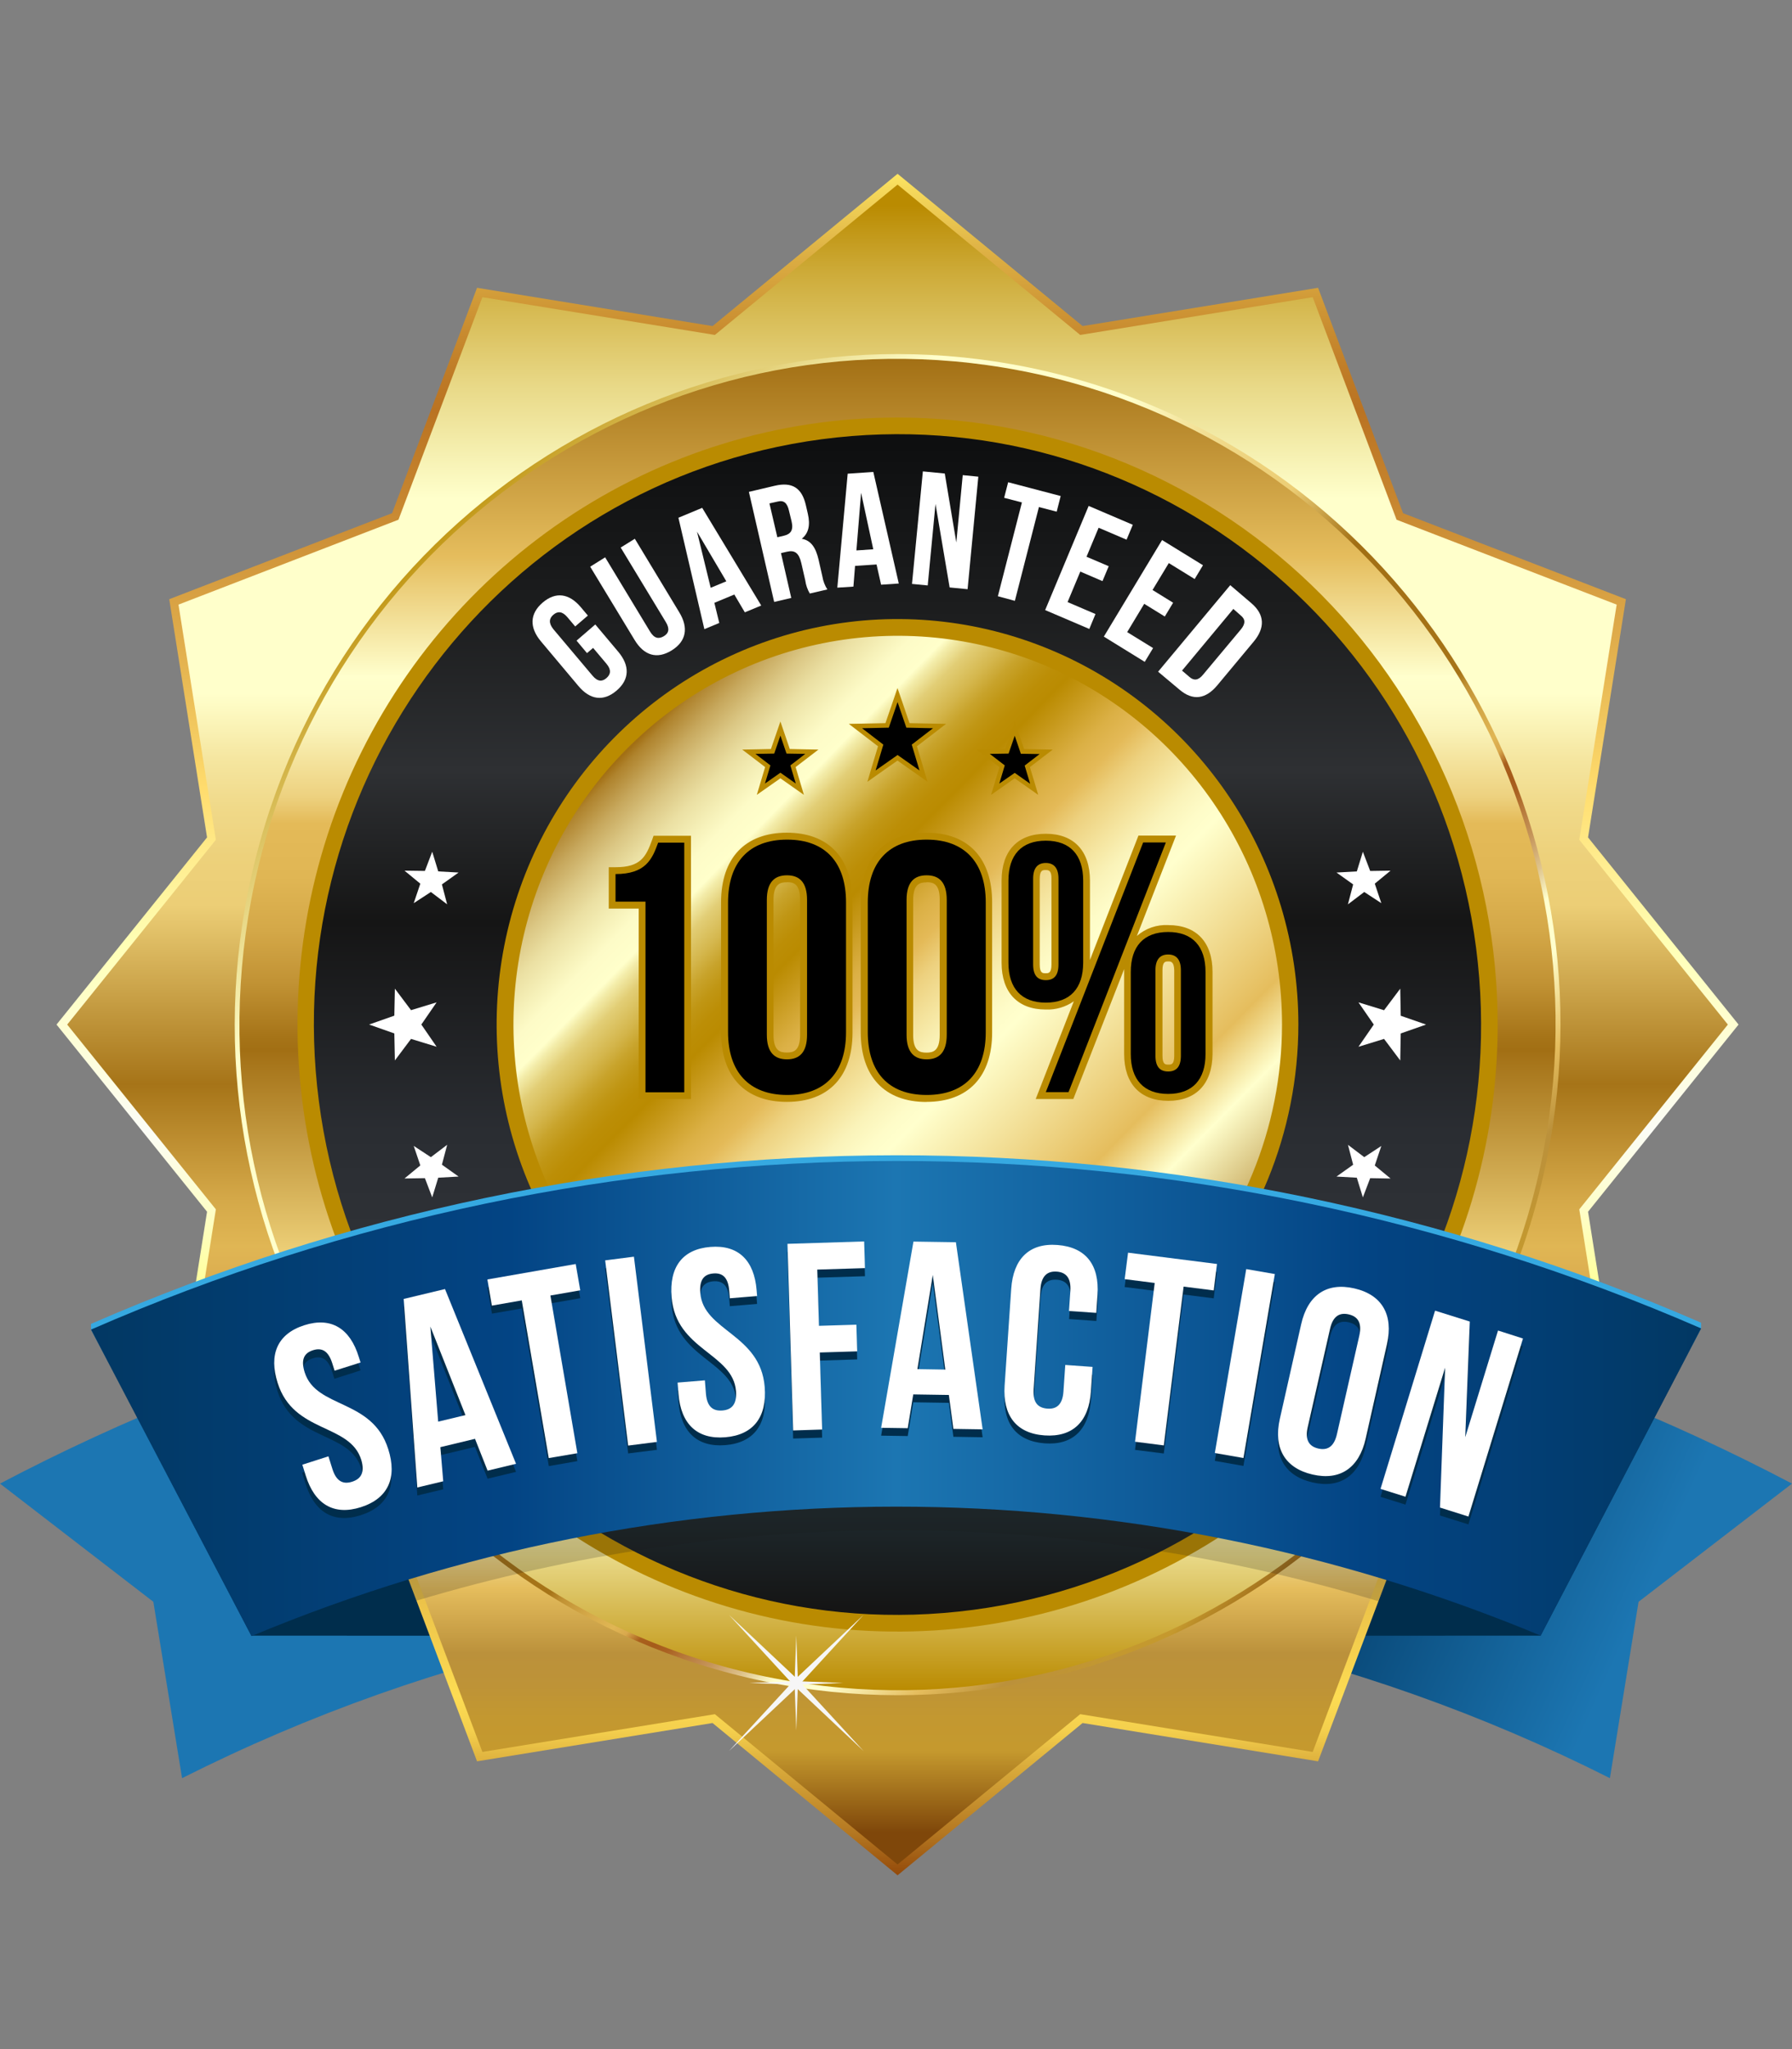 <svg width="98" height="112" viewBox="0 0 98 112" fill="none" xmlns="http://www.w3.org/2000/svg">
<rect x="0" y="0" width="98" height="112" fill="#808080" stroke="none"/>
<path d="M89.609 87.551L98 81.091C91.23 77.533 84.114 74.691 76.766 72.611L66.1 89.409L66.13 89.431C73.726 91.081 81.087 93.687 88.041 97.191L89.609 87.551Z" fill="url(#paint0_linear_25068_11806)"/>
<path d="M93.024 72.609L76.76 72.621L66.111 89.407L84.25 89.402L93.024 72.609Z" fill="#002D4C"/>
<path d="M8.386 87.551L0 81.091C6.77 77.534 13.885 74.692 21.232 72.611L31.898 89.409L31.873 89.431C24.275 91.08 16.912 93.687 9.957 97.191L8.386 87.551Z" fill="url(#paint1_linear_25068_11806)"/>
<path d="M4.971 72.609L21.238 72.621L31.884 89.407L13.747 89.402L4.971 72.609Z" fill="#002D4C"/>
<path d="M38.967 94.177L26.088 96.271L21.442 83.95L9.255 79.252L11.323 66.231L3.091 56.001L11.323 45.771L9.255 32.751L21.442 28.05L26.088 15.731L38.967 17.823L49.086 9.5L59.204 17.823L72.083 15.731L76.729 28.05L88.916 32.751L86.846 45.771L95.077 56.001L86.846 66.231L88.916 79.252L76.729 83.95L72.083 96.271L59.204 94.177L49.086 102.5L38.967 94.177Z" fill="url(#paint2_linear_25068_11806)"/>
<path d="M49.085 10.09L59.074 18.307L71.788 16.243L76.375 28.407L88.411 33.047L86.367 45.901L94.492 56.001L86.367 66.1L88.411 78.955L76.375 83.592L71.788 95.758L59.074 93.694L49.085 101.909L39.095 93.694L26.381 95.758L21.791 83.592L9.761 78.955L11.805 66.1L3.675 56.001L11.805 45.901L9.761 33.047L21.791 28.407L26.381 16.243L39.095 18.307L49.085 10.09Z" fill="url(#paint3_linear_25068_11806)"/>
<path d="M84.175 65.186C89.191 45.594 77.547 25.602 58.169 20.531C38.791 15.461 19.016 27.233 14.001 46.825C8.986 66.416 20.629 86.409 40.007 91.48C59.386 96.55 79.16 84.778 84.175 65.186Z" fill="url(#paint4_linear_25068_11806)"/>
<path d="M84.425 62.828C88.156 43.094 75.356 24.038 55.837 20.266C36.318 16.495 17.47 29.435 13.74 49.169C10.009 68.904 22.808 87.959 42.328 91.731C61.847 95.503 80.694 82.562 84.425 62.828Z" fill="url(#paint5_linear_25068_11806)"/>
<path d="M81.904 56.001C81.904 62.563 79.98 68.978 76.374 74.435C72.768 79.891 67.642 84.144 61.646 86.655C55.649 89.166 49.051 89.823 42.685 88.543C36.319 87.263 30.471 84.103 25.882 79.463C21.292 74.822 18.166 68.91 16.9 62.474C15.634 56.038 16.284 49.367 18.768 43.304C21.252 37.241 25.458 32.059 30.855 28.414C36.251 24.768 42.596 22.822 49.087 22.822C53.397 22.822 57.664 23.68 61.646 25.348C65.627 27.015 69.245 29.459 72.293 32.54C75.34 35.621 77.757 39.279 79.406 43.304C81.056 47.33 81.904 51.644 81.904 56.001V56.001Z" fill="url(#paint6_linear_25068_11806)"/>
<path d="M53.23 87.99C70.705 85.673 83.014 69.473 80.723 51.805C78.431 34.137 62.407 21.692 44.932 24.009C27.457 26.326 15.148 42.526 17.439 60.194C19.731 77.862 35.755 90.307 53.23 87.99Z" fill="url(#paint7_linear_25068_11806)"/>
<path opacity="0.2" d="M88.916 79.252L87.725 71.764C62.793 62.423 35.377 62.419 10.442 71.754L9.251 79.252L21.434 83.95L22.779 87.489C39.945 82.347 58.218 82.358 75.379 87.519L76.729 83.94L88.916 79.252Z" fill="#1D1D1B"/>
<path d="M31.53 35.016L32.555 34.133L33.812 35.626C34.446 36.38 34.437 37.135 33.718 37.748C33 38.361 32.266 38.251 31.632 37.496L29.584 35.058C28.95 34.304 28.96 33.55 29.676 32.937C30.392 32.324 31.128 32.434 31.764 33.188L32.149 33.646L31.456 34.241L31.033 33.739C30.75 33.402 30.496 33.402 30.263 33.6C30.029 33.799 29.992 34.055 30.263 34.392L32.403 36.931C32.686 37.268 32.935 37.263 33.166 37.062C33.397 36.861 33.445 36.614 33.166 36.28L32.435 35.413L32.102 35.699L31.53 35.016Z" fill="white"/>
<path d="M33.094 30.463L35.552 34.525C35.781 34.902 36.027 34.935 36.298 34.777C36.569 34.618 36.641 34.379 36.413 34.002L33.944 29.928L34.717 29.448L37.148 33.469C37.66 34.312 37.536 35.053 36.731 35.551C35.925 36.048 35.219 35.827 34.707 34.983L32.276 30.974L33.094 30.463Z" fill="white"/>
<path d="M41.63 33.097L40.733 33.469L40.158 32.496L39.067 32.949L39.335 34.05L38.52 34.389L37.101 28.299L38.401 27.758L41.63 33.097ZM38.866 32.127L39.721 31.773L38.117 29.058L38.866 32.127Z" fill="white"/>
<path d="M44.286 32.441C44.156 32.221 44.072 31.977 44.038 31.723L43.821 30.777C43.692 30.217 43.458 30.056 43.033 30.157L42.71 30.232L43.272 32.683L42.337 32.901L40.955 26.884L42.365 26.552C43.334 26.323 43.856 26.68 44.07 27.61L44.179 28.083C44.321 28.701 44.219 29.151 43.846 29.448C44.361 29.536 44.617 29.951 44.764 30.584L44.975 31.512C45.015 31.764 45.108 32.004 45.246 32.218L44.286 32.441ZM42.079 27.515L42.511 29.365L42.877 29.279C43.227 29.197 43.404 28.99 43.292 28.51L43.148 27.917C43.051 27.487 42.862 27.331 42.531 27.414L42.079 27.515Z" fill="white"/>
<path d="M49.152 31.894L48.185 31.959L47.936 30.853L46.761 30.931L46.671 32.062L45.791 32.12L46.358 25.891L47.76 25.796L49.152 31.894ZM46.835 30.086L47.757 30.023L47.091 26.937L46.835 30.086Z" fill="white"/>
<path d="M51.16 27.545L50.735 31.999L49.875 31.916L50.469 25.765L51.667 25.881L52.299 29.651L52.649 25.971L53.502 26.054L52.915 32.205L51.933 32.109L51.16 27.545Z" fill="white"/>
<path d="M55.133 26.358L58.006 27.112L57.788 27.967L56.816 27.715L55.501 32.841L54.571 32.589L55.886 27.462L54.914 27.21L55.133 26.358Z" fill="white"/>
<path d="M59.419 30.431L60.633 30.948L60.292 31.763L59.079 31.242L58.383 32.909L59.909 33.562L59.571 34.377L57.157 33.346L59.536 27.653L61.95 28.684L61.609 29.498L60.081 28.845L59.419 30.431Z" fill="white"/>
<path d="M63.029 32.248L64.155 32.944L63.7 33.698L62.574 33.004L61.642 34.55L63.059 35.422L62.603 36.176L60.366 34.796L63.551 29.518L65.788 30.895L65.333 31.649L63.919 30.777L63.029 32.248Z" fill="white"/>
<path d="M67.279 31.984L68.44 32.974C69.171 33.602 69.186 34.321 68.557 35.075L66.568 37.461C65.937 38.215 65.233 38.32 64.5 37.692L63.334 36.714L67.279 31.984ZM67.448 33.283L64.642 36.654L65.054 37.006C65.288 37.207 65.529 37.204 65.8 36.867L67.851 34.414C68.134 34.078 68.1 33.836 67.851 33.638L67.448 33.283Z" fill="white"/>
<path d="M49.082 78.166C44.746 78.166 40.508 76.866 36.903 74.43C33.297 71.995 30.487 68.533 28.828 64.483C27.169 60.433 26.735 55.977 27.58 51.677C28.426 47.377 30.514 43.428 33.58 40.328C36.646 37.228 40.553 35.118 44.805 34.262C49.058 33.407 53.466 33.846 57.472 35.524C61.478 37.201 64.902 40.042 67.311 43.687C69.719 47.332 71.005 51.617 71.005 56.001C70.999 61.878 68.687 67.511 64.577 71.667C60.467 75.822 54.895 78.159 49.082 78.166V78.166Z" fill="url(#paint8_linear_25068_11806)"/>
<path d="M49.085 77.246C44.929 77.244 40.866 75.996 37.412 73.66C33.957 71.324 31.265 68.005 29.676 64.122C28.087 60.239 27.672 55.968 28.484 51.847C29.297 47.726 31.299 43.941 34.239 40.97C37.179 38 40.923 35.977 45 35.159C49.077 34.34 53.302 34.762 57.141 36.37C60.98 37.979 64.262 40.703 66.57 44.197C68.879 47.691 70.111 51.799 70.11 56.001C70.104 61.636 67.886 67.038 63.944 71.021C60.002 75.004 54.658 77.243 49.085 77.246V77.246Z" fill="url(#paint9_linear_25068_11806)"/>
<path d="M49.738 39.527L49.318 38.293L49.081 37.609L48.848 38.293L48.423 39.527L47.135 39.552L46.419 39.565L46.988 40.002L48.017 40.791L47.642 42.038L47.436 42.732L48.022 42.317L49.081 41.573L50.138 42.317L50.725 42.732L50.518 42.041L50.145 40.791L51.172 40.002L51.739 39.565L51.025 39.552L49.738 39.527Z" fill="url(#paint10_linear_25068_11806)"/>
<path d="M43.191 40.939L42.912 40.123L42.678 39.436L42.442 40.123L42.161 40.939L41.309 40.957L40.59 40.97L41.165 41.407L41.843 41.927L41.595 42.754L41.388 43.445L41.975 43.033L42.678 42.541L43.377 43.033L43.964 43.445L43.757 42.754L43.511 41.927L44.19 41.407L44.759 40.97L44.043 40.957L43.191 40.939Z" fill="url(#paint11_linear_25068_11806)"/>
<path d="M57.573 40.97L56.857 40.957L56.004 40.939L55.726 40.123L55.492 39.436L55.256 40.123L54.975 40.939L54.122 40.957L53.404 40.97L53.976 41.407L54.657 41.927L54.408 42.754L54.199 43.445L54.788 43.033L55.489 42.541L56.191 43.033L56.777 43.445L56.571 42.754L56.322 41.927L57.001 41.407L57.573 40.97Z" fill="url(#paint12_linear_25068_11806)"/>
<path d="M49.086 38.376L49.566 39.773L51.025 39.804L49.861 40.699L50.284 42.111L49.086 41.267L47.885 42.111L48.308 40.699L47.144 39.804L48.606 39.773L49.086 38.376ZM42.341 41.189L41.314 41.206L42.132 41.835L41.834 42.828L42.679 42.234L43.519 42.828L43.223 41.835L44.039 41.206L43.012 41.189L42.679 40.206L42.341 41.189ZM55.157 41.189L54.13 41.206L54.948 41.835L54.65 42.828L55.493 42.244L56.335 42.838L56.037 41.845L56.855 41.216L55.828 41.199L55.493 40.216L55.157 41.189Z" fill="black"/>
<path d="M37.788 60.071H34.929V49.662H33.291V47.4H33.664C35.024 47.4 35.32 46.844 35.653 45.932L35.742 45.68H37.788V60.071ZM35.668 59.316H37.043V46.424H36.247C35.911 47.284 35.422 48.018 34.029 48.126V48.908H35.668V59.316ZM43.029 60.226C40.745 60.226 39.434 58.839 39.434 56.418V49.322C39.434 46.902 40.745 45.514 43.029 45.514C45.314 45.514 46.622 46.902 46.622 49.322V56.418C46.629 58.834 45.319 60.226 43.037 60.226H43.029ZM43.029 46.269C41.165 46.269 40.18 47.324 40.18 49.322V56.418C40.18 58.429 41.175 59.472 43.029 59.472C44.884 59.472 45.876 58.417 45.876 56.418V49.322C45.883 47.324 44.899 46.266 43.037 46.266L43.029 46.269ZM43.029 58.278C42.477 58.278 41.555 58.055 41.555 56.557V49.187C41.555 47.679 42.477 47.465 43.029 47.465C43.581 47.465 44.501 47.689 44.501 49.187V56.557C44.501 58.055 43.586 58.278 43.037 58.278H43.029ZM43.029 48.224C42.676 48.224 42.301 48.3 42.301 49.192V56.562C42.301 57.454 42.676 57.529 43.029 57.529C43.382 57.529 43.755 57.454 43.755 56.562V49.187C43.755 48.294 43.387 48.219 43.037 48.219L43.029 48.224ZM50.664 60.231C48.382 60.231 47.072 58.844 47.072 56.423V49.322C47.072 46.902 48.382 45.514 50.664 45.514C52.947 45.514 54.257 46.902 54.257 49.322V56.418C54.264 58.834 52.954 60.226 50.672 60.226L50.664 60.231ZM50.664 46.273C48.802 46.273 47.818 47.329 47.818 49.328V56.423C47.818 58.434 48.812 59.477 50.664 59.477C52.517 59.477 53.511 58.422 53.511 56.423V49.322C53.519 47.324 52.534 46.266 50.672 46.266L50.664 46.273ZM50.664 58.283C50.115 58.283 49.193 58.06 49.193 56.562V49.187C49.193 47.679 50.115 47.465 50.664 47.465C51.214 47.465 52.136 47.689 52.136 49.187V56.557C52.144 58.055 51.214 58.278 50.672 58.278L50.664 58.283ZM50.664 48.229C50.314 48.229 49.938 48.304 49.938 49.197V56.567C49.938 57.459 50.314 57.534 50.664 57.534C51.015 57.534 51.39 57.459 51.39 56.567V49.187C51.398 48.294 51.022 48.219 50.672 48.219L50.664 48.229ZM63.893 60.169C62.357 60.169 61.477 59.236 61.477 57.61V53.126C61.477 53.073 61.477 53.02 61.477 52.97L58.697 60.071H56.641L58.724 54.729C58.275 55.043 57.737 55.201 57.191 55.179C55.654 55.179 54.774 54.244 54.774 52.618V48.134C54.774 46.507 55.654 45.572 57.191 45.572C58.727 45.572 59.607 46.507 59.607 48.134V52.469L62.26 45.67H64.314L62.173 51.157C62.648 50.742 63.265 50.529 63.893 50.564C65.43 50.564 66.31 51.497 66.31 53.126V57.61C66.297 59.236 65.417 60.169 63.893 60.169ZM63.893 51.318C62.785 51.318 62.223 51.927 62.223 53.126V57.61C62.223 58.806 62.785 59.414 63.893 59.414C65.002 59.414 65.564 58.806 65.564 57.61V53.126C65.552 51.927 64.99 51.318 63.893 51.318ZM57.75 59.316H58.203L63.23 46.424H62.779L57.75 59.316ZM57.181 46.326C56.072 46.326 55.51 46.935 55.51 48.134V52.618C55.51 53.817 56.072 54.425 57.181 54.425C58.289 54.425 58.851 53.817 58.851 52.618V48.134C58.861 46.935 58.299 46.326 57.181 46.326ZM63.893 58.942C63.573 58.942 62.827 58.821 62.827 57.705V53.028C62.827 51.911 63.573 51.793 63.893 51.793C64.562 51.793 64.962 52.253 64.962 53.028V57.705C64.95 58.48 64.55 58.942 63.893 58.942ZM63.893 52.55C63.737 52.55 63.573 52.55 63.573 53.03V57.708C63.573 58.19 63.737 58.19 63.893 58.19C64.05 58.19 64.216 58.19 64.216 57.708V53.028C64.204 52.55 64.018 52.55 63.893 52.55ZM57.181 53.95C56.86 53.95 56.114 53.829 56.114 52.716V48.026C56.114 46.912 56.86 46.791 57.181 46.791C57.849 46.791 58.247 47.254 58.247 48.026V52.706C58.257 53.487 57.859 53.95 57.181 53.95ZM57.181 47.555C57.022 47.555 56.86 47.555 56.86 48.035V52.716C56.86 53.196 57.022 53.196 57.181 53.196C57.34 53.196 57.501 53.196 57.501 52.716V48.026C57.511 47.555 57.325 47.555 57.181 47.555Z" fill="url(#paint13_linear_25068_11806)"/>
<path d="M33.662 47.774C35.3 47.774 35.665 46.975 35.993 46.057H37.42V59.703H35.3V49.282H33.662V47.774Z" fill="black"/>
<path d="M39.816 49.323C39.816 47.141 40.955 45.892 43.048 45.892C45.141 45.892 46.267 47.148 46.267 49.323V56.419C46.267 58.603 45.128 59.849 43.048 59.849C40.967 59.849 39.816 58.593 39.816 56.419V49.323ZM41.936 56.557C41.936 57.529 42.361 57.901 43.038 57.901C43.714 57.901 44.136 57.529 44.136 56.557V49.187C44.136 48.212 43.711 47.842 43.038 47.842C42.364 47.842 41.936 48.212 41.936 49.187V56.557Z" fill="black"/>
<path d="M47.457 49.323C47.457 47.141 48.593 45.892 50.676 45.892C52.76 45.892 53.908 47.148 53.908 49.323V56.419C53.908 58.603 52.772 59.849 50.676 59.849C48.581 59.849 47.457 58.593 47.457 56.419V49.323ZM49.578 56.557C49.578 57.529 50.003 57.901 50.676 57.901C51.35 57.901 51.775 57.529 51.775 56.557V49.187C51.775 48.212 51.352 47.842 50.676 47.842C50 47.842 49.578 48.212 49.578 49.187V56.557Z" fill="black"/>
<path d="M55.149 48.134C55.149 46.731 55.862 45.95 57.193 45.95C58.523 45.95 59.236 46.731 59.236 48.134V52.618C59.236 54.021 58.523 54.802 57.193 54.802C55.862 54.802 55.149 54.021 55.149 52.618V48.134ZM56.499 52.716C56.499 53.319 56.748 53.573 57.193 53.573C57.638 53.573 57.886 53.322 57.886 52.716V48.026C57.886 47.422 57.618 47.169 57.193 47.169C56.767 47.169 56.499 47.42 56.499 48.026V52.716ZM62.516 46.047H63.758L58.436 59.694H57.193L62.516 46.047ZM61.839 53.126C61.839 51.721 62.553 50.941 63.883 50.941C65.213 50.941 65.927 51.721 65.927 53.126V57.61C65.927 59.013 65.213 59.792 63.883 59.792C62.553 59.792 61.839 59.013 61.839 57.61V53.126ZM63.189 57.706C63.189 58.311 63.438 58.565 63.883 58.565C64.328 58.565 64.579 58.314 64.579 57.706V53.028C64.579 52.422 64.308 52.171 63.883 52.171C63.458 52.171 63.189 52.422 63.189 53.028V57.706Z" fill="black"/>
<path d="M93.029 72.297C79.121 66.248 64.137 63.134 48.996 63.145C33.855 63.157 18.876 66.293 4.977 72.362V72.674L13.753 89.115C36.327 79.687 61.674 79.677 84.256 89.088L93.029 72.608V72.297Z" fill="#36A9E1"/>
<path d="M93.029 72.608C79.121 66.559 64.137 63.445 48.996 63.457C33.855 63.468 18.876 66.604 4.977 72.673L13.753 89.426C36.327 80.001 61.674 79.992 84.256 89.401L93.029 72.608Z" fill="url(#paint14_linear_25068_11806)"/>
<path d="M16.636 72.867C18.108 72.397 19.142 73.043 19.619 74.598L19.716 74.905L18.287 75.362L18.16 74.96C17.942 74.264 17.584 74.088 17.104 74.244C16.624 74.4 16.43 74.747 16.649 75.445C17.278 77.456 20.348 76.873 21.221 79.651C21.718 81.207 21.221 82.343 19.729 82.818C18.237 83.293 17.196 82.652 16.709 81.096L16.522 80.498L17.949 80.04L18.168 80.734C18.387 81.43 18.767 81.584 19.247 81.428C19.726 81.272 19.953 80.925 19.744 80.234C19.117 78.223 16.045 78.804 15.172 76.026C14.69 74.47 15.162 73.339 16.636 72.867Z" fill="#002D4C"/>
<path d="M28.221 80.45L26.665 80.822L25.977 79.085L24.082 79.538L24.239 81.403L22.822 81.742L22.076 71.436L24.336 70.896L28.221 80.45ZM23.963 78.145L25.454 77.788L23.535 72.945L23.963 78.145Z" fill="#002D4C"/>
<path d="M26.654 70.366L31.484 69.522L31.733 70.957L30.1 71.243L31.574 79.862L30.013 80.134L28.536 71.517L26.903 71.801L26.654 70.366Z" fill="#002D4C"/>
<path d="M33.095 69.317L34.668 69.119L35.926 79.244L34.353 79.442L33.095 69.317Z" fill="#002D4C"/>
<path d="M38.846 68.584C40.382 68.458 41.247 69.323 41.377 70.952L41.404 71.271L39.912 71.394L39.878 70.972C39.82 70.246 39.51 69.994 39.008 70.034C38.505 70.075 38.239 70.376 38.297 71.103C38.466 73.194 41.585 73.332 41.819 76.238C41.948 77.867 41.218 78.862 39.666 78.988C38.115 79.113 37.235 78.251 37.106 76.625L37.056 75.999L38.548 75.879L38.605 76.605C38.664 77.331 39 77.565 39.505 77.525C40.009 77.485 40.303 77.196 40.251 76.469C40.084 74.378 36.962 74.24 36.73 71.334C36.591 69.705 37.307 68.712 38.846 68.584Z" fill="#002D4C"/>
<path d="M44.787 72.91L46.833 72.847L46.878 74.303L44.832 74.368L44.961 78.578L43.375 78.628L43.065 68.428L47.258 68.298L47.303 69.755L44.695 69.836L44.787 72.91Z" fill="#002D4C"/>
<path d="M53.738 78.558L52.139 78.532L51.891 76.677L49.944 76.647L49.641 78.492L48.187 78.47L49.954 68.295L52.276 68.33L53.738 78.558ZM50.17 75.265L51.697 75.287L51.011 70.117L50.17 75.265Z" fill="#002D4C"/>
<path d="M59.754 75.142L59.662 76.495C59.55 78.123 58.683 79.008 57.129 78.89C55.575 78.772 54.835 77.796 54.947 76.178L55.307 70.884C55.419 69.255 56.286 68.371 57.84 68.489C59.394 68.607 60.135 69.585 60.025 71.213L59.958 72.201L58.467 72.098L58.541 71.007C58.591 70.281 58.293 69.982 57.795 69.947C57.298 69.911 56.955 70.165 56.906 70.892L56.533 76.389C56.483 77.115 56.781 77.394 57.278 77.435C57.776 77.475 58.114 77.231 58.163 76.502L58.263 75.049L59.754 75.142Z" fill="#002D4C"/>
<path d="M61.691 68.901L66.554 69.517L66.375 70.965L64.729 70.756L63.645 79.446L62.072 79.247L63.148 70.555L61.505 70.346L61.691 68.901Z" fill="#002D4C"/>
<path d="M68.154 69.796L69.718 70.07L68 80.124L66.436 79.85L68.154 69.796Z" fill="#002D4C"/>
<path d="M71.157 72.812C71.515 71.221 72.549 70.502 74.068 70.852C75.587 71.201 76.208 72.302 75.85 73.893L74.684 79.066C74.326 80.657 73.292 81.376 71.776 81.026C70.259 80.677 69.633 79.576 69.991 77.985L71.157 72.812ZM71.515 78.44C71.353 79.151 71.602 79.493 72.094 79.606C72.586 79.719 72.957 79.521 73.116 78.809L74.336 73.438C74.498 72.727 74.249 72.387 73.757 72.274C73.265 72.161 72.894 72.36 72.735 73.069L71.515 78.44Z" fill="#002D4C"/>
<path d="M79.03 75.185L76.862 82.24L75.497 81.813L78.48 72.071L80.379 72.666L80.131 78.988L81.923 73.156L83.273 73.579L80.305 83.321L78.749 82.834L79.03 75.185Z" fill="#002D4C"/>
<path d="M16.638 72.436C18.11 71.964 19.144 72.61 19.621 74.168L19.718 74.472L18.299 74.92L18.172 74.518C17.953 73.824 17.595 73.648 17.115 73.801C16.636 73.955 16.442 74.304 16.66 75.003C17.289 77.014 20.36 76.43 21.232 79.208C21.729 80.764 21.232 81.9 19.741 82.378C18.249 82.855 17.207 82.212 16.72 80.653L16.534 80.058L17.961 79.6L18.179 80.294C18.398 80.988 18.779 81.141 19.258 80.988C19.738 80.834 19.964 80.485 19.756 79.791C19.129 77.78 16.056 78.363 15.184 75.586C14.692 74.04 15.164 72.909 16.638 72.436Z" fill="white"/>
<path d="M28.221 80.009L26.665 80.383L25.977 78.644L24.082 79.099L24.239 80.964L22.822 81.303L22.076 70.998L24.336 70.457L28.221 80.009ZM23.963 77.704L25.454 77.347L23.535 72.506L23.963 77.704Z" fill="white"/>
<path d="M26.654 69.933L31.484 69.089L31.733 70.526L30.1 70.81L31.574 79.43L30.01 79.696L28.534 71.077L26.9 71.363L26.654 69.933Z" fill="white"/>
<path d="M33.095 68.889L34.668 68.688L35.926 78.812L34.353 79.013L33.095 68.889Z" fill="white"/>
<path d="M38.846 68.155C40.382 68.029 41.247 68.894 41.377 70.52L41.404 70.839L39.912 70.962L39.878 70.543C39.82 69.816 39.51 69.562 39.008 69.605C38.505 69.648 38.239 69.944 38.297 70.671C38.466 72.762 41.585 72.903 41.819 75.808C41.948 77.435 41.218 78.43 39.666 78.558C38.115 78.686 37.235 77.822 37.106 76.193L37.056 75.57L38.548 75.447L38.605 76.173C38.664 76.899 39 77.136 39.505 77.095C40.009 77.055 40.303 76.766 40.251 76.04C40.084 73.946 36.962 73.808 36.73 70.902C36.591 69.276 37.307 68.28 38.846 68.155Z" fill="white"/>
<path d="M44.787 72.467L46.833 72.405L46.878 73.862L44.832 73.925L44.961 78.135L43.375 78.186L43.065 67.986L47.258 67.855L47.303 69.313L44.695 69.393L44.787 72.467Z" fill="white"/>
<path d="M53.738 78.126L52.139 78.101L51.891 76.246L49.944 76.216L49.641 78.063L48.187 78.041L49.954 67.863L52.276 67.898L53.738 78.126ZM50.17 74.834L51.697 74.859L51.011 69.686L50.17 74.834Z" fill="white"/>
<path d="M59.751 74.712L59.658 76.064C59.547 77.691 58.679 78.565 57.125 78.457C55.572 78.349 54.831 77.364 54.94 75.735L55.301 70.441C55.413 68.813 56.28 67.928 57.834 68.049C59.388 68.169 60.128 69.142 60.019 70.771L59.952 71.759L58.46 71.656L58.535 70.565C58.585 69.838 58.286 69.539 57.789 69.504C57.292 69.469 56.949 69.723 56.899 70.451L56.526 75.946C56.477 76.675 56.775 76.952 57.272 76.992C57.769 77.032 58.107 76.788 58.157 76.062L58.257 74.606L59.751 74.712Z" fill="white"/>
<path d="M61.691 68.469L66.554 69.087L66.375 70.532L64.729 70.323L63.645 79.003L62.072 78.802L63.148 70.125L61.505 69.916L61.691 68.469Z" fill="white"/>
<path d="M68.154 69.366L69.718 69.637L68 79.692L66.436 79.42L68.154 69.366Z" fill="white"/>
<path d="M71.157 72.382C71.515 70.789 72.549 70.072 74.068 70.422C75.587 70.771 76.208 71.872 75.85 73.463L74.684 78.636C74.326 80.227 73.292 80.946 71.776 80.594C70.259 80.242 69.633 79.146 69.991 77.553L71.157 72.382ZM71.515 78.01C71.353 78.719 71.602 79.061 72.094 79.174C72.586 79.287 72.957 79.088 73.116 78.377L74.336 73.008C74.498 72.297 74.249 71.955 73.757 71.842C73.265 71.729 72.894 71.927 72.735 72.639L71.515 78.01Z" fill="white"/>
<path d="M79.03 74.752L76.862 81.808L75.497 81.38L78.48 71.638L80.379 72.233L80.131 78.555L81.923 72.724L83.288 73.161L80.305 82.891L78.749 82.401L79.03 74.752Z" fill="white"/>
<path d="M77.988 56.001L76.603 56.486L76.576 57.964L75.691 56.785L74.291 57.215L75.129 56.001L74.291 54.787L75.691 55.217L76.576 54.038L76.603 55.519L77.988 56.001Z" fill="white"/>
<path d="M76.046 64.416L74.932 64.396L74.532 65.447L74.201 64.371L73.09 64.308L74 63.662L73.717 62.574L74.607 63.248L75.541 62.637L75.183 63.703L76.046 64.416Z" fill="white"/>
<path d="M76.046 47.588L75.183 48.299L75.541 49.365L74.607 48.754L73.714 49.431L74 48.34L73.09 47.691L74.201 47.631L74.532 46.555L74.932 47.606L76.046 47.588Z" fill="white"/>
<path d="M20.186 55.999L21.565 55.514L21.595 54.038L22.478 55.214L23.877 54.787L23.042 55.999L23.877 57.213L22.478 56.785L21.595 57.962L21.565 56.486L20.186 55.999Z" fill="white"/>
<path d="M22.121 47.588L23.237 47.603L23.637 46.553L23.966 47.629L25.079 47.691L24.167 48.34L24.453 49.428L23.563 48.755L22.626 49.365L22.986 48.3L22.121 47.588Z" fill="white"/>
<path d="M22.121 64.414L22.986 63.7L22.626 62.634L23.563 63.248L24.455 62.572L24.167 63.66L25.079 64.308L23.966 64.371L23.637 65.447L23.237 64.396L22.121 64.414Z" fill="white"/>
<path d="M47.227 88.265L43.806 91.988L47.227 95.708L43.548 92.249L39.866 95.708L43.289 91.988L39.866 88.265L43.548 91.727L47.227 88.265Z" fill="url(#paint15_radial_25068_11806)"/>
<path d="M43.545 89.394L43.637 91.892L46.11 91.988L43.637 92.079L43.547 94.58L43.455 92.079L40.982 91.986L43.455 91.898L43.545 89.394Z" fill="url(#paint16_radial_25068_11806)"/>
<defs>
<linearGradient id="paint0_linear_25068_11806" x1="71.833" y1="80.486" x2="89.433" y2="88.374" gradientUnits="userSpaceOnUse">
<stop stop-color="#023863"/>
<stop offset="1" stop-color="#1C76B2"/>
</linearGradient>
<linearGradient id="paint1_linear_25068_11806" x1="3609.85" y1="7451.13" x2="1304.61" y2="8805.6" gradientUnits="userSpaceOnUse">
<stop stop-color="#1C76B2"/>
<stop offset="1" stop-color="#023863"/>
</linearGradient>
<linearGradient id="paint2_linear_25068_11806" x1="49.086" y1="9.324" x2="49.086" y2="103.038" gradientUnits="userSpaceOnUse">
<stop stop-color="#FFE964"/>
<stop offset="0.01" stop-color="#F6DA5C"/>
<stop offset="0.05" stop-color="#DCAE43"/>
<stop offset="0.09" stop-color="#CA8E31"/>
<stop offset="0.12" stop-color="#BE7A26"/>
<stop offset="0.14" stop-color="#BA7322"/>
<stop offset="0.19" stop-color="#C6852F"/>
<stop offset="0.29" stop-color="#E5B551"/>
<stop offset="0.36" stop-color="#FFDC6D"/>
<stop offset="0.45" stop-color="#FFFFB5"/>
<stop offset="0.56" stop-color="#FCFDF6"/>
<stop offset="0.65" stop-color="#FFFF9C"/>
<stop offset="0.76" stop-color="#D5A13C"/>
<stop offset="0.89" stop-color="#FDDC53"/>
<stop offset="0.91" stop-color="#F4CF4D"/>
<stop offset="0.93" stop-color="#DBAD3C"/>
<stop offset="0.97" stop-color="#B47721"/>
<stop offset="1" stop-color="#8B3E04"/>
</linearGradient>
<linearGradient id="paint3_linear_25068_11806" x1="49.085" y1="11.231" x2="49.085" y2="100.152" gradientUnits="userSpaceOnUse">
<stop stop-color="#BA8B01"/>
<stop offset="0.04" stop-color="#CDAA37"/>
<stop offset="0.11" stop-color="#E8D886"/>
<stop offset="0.16" stop-color="#F8F4B8"/>
<stop offset="0.18" stop-color="#FFFFCB"/>
<stop offset="0.3" stop-color="#FFFFCB"/>
<stop offset="0.31" stop-color="#FDF9C1"/>
<stop offset="0.34" stop-color="#F5E6A0"/>
<stop offset="0.37" stop-color="#F0D989"/>
<stop offset="0.4" stop-color="#EDD17B"/>
<stop offset="0.43" stop-color="#ECCE76"/>
<stop offset="0.54" stop-color="#A67418"/>
<stop offset="0.58" stop-color="#C19234"/>
<stop offset="0.61" stop-color="#D4A848"/>
<stop offset="0.64" stop-color="#E0B654"/>
<stop offset="0.67" stop-color="#D9A94D"/>
<stop offset="0.68" stop-color="#A9601D"/>
<stop offset="0.69" stop-color="#A65B1A"/>
<stop offset="0.7" stop-color="#AA6222"/>
<stop offset="0.71" stop-color="#B57637"/>
<stop offset="0.73" stop-color="#C6965B"/>
<stop offset="0.75" stop-color="#DEC38B"/>
<stop offset="0.77" stop-color="#FFFFCD"/>
<stop offset="0.8" stop-color="#FFFFCD"/>
<stop offset="0.85" stop-color="#E5BD5D"/>
<stop offset="0.89" stop-color="#BB913B"/>
<stop offset="0.91" stop-color="#BE9337"/>
<stop offset="0.93" stop-color="#C39830"/>
<stop offset="0.95" stop-color="#C5992E"/>
<stop offset="1" stop-color="#7F470A"/>
</linearGradient>
<linearGradient id="paint4_linear_25068_11806" x1="22.517" y1="29.134" x2="76.262" y2="82.296" gradientUnits="userSpaceOnUse">
<stop stop-color="#BA8B01"/>
<stop offset="0.04" stop-color="#CDAA37"/>
<stop offset="0.11" stop-color="#E8D886"/>
<stop offset="0.16" stop-color="#F8F4B8"/>
<stop offset="0.18" stop-color="#FFFFCB"/>
<stop offset="0.3" stop-color="#FFFFCB"/>
<stop offset="0.31" stop-color="#FDF9C1"/>
<stop offset="0.34" stop-color="#F5E6A0"/>
<stop offset="0.37" stop-color="#F0D989"/>
<stop offset="0.4" stop-color="#EDD17B"/>
<stop offset="0.43" stop-color="#ECCE76"/>
<stop offset="0.49" stop-color="#A26F14"/>
<stop offset="0.61" stop-color="#A67418"/>
<stop offset="0.62" stop-color="#C19234"/>
<stop offset="0.64" stop-color="#D4A848"/>
<stop offset="0.66" stop-color="#E0B654"/>
<stop offset="0.67" stop-color="#D9A94D"/>
<stop offset="0.68" stop-color="#A9601D"/>
<stop offset="0.69" stop-color="#A65B1A"/>
<stop offset="0.7" stop-color="#AA6222"/>
<stop offset="0.71" stop-color="#B57637"/>
<stop offset="0.73" stop-color="#C6965B"/>
<stop offset="0.75" stop-color="#DEC38B"/>
<stop offset="0.77" stop-color="#FFFFCD"/>
<stop offset="0.8" stop-color="#FFFFCD"/>
<stop offset="0.85" stop-color="#E5BD5D"/>
<stop offset="0.89" stop-color="#BB913B"/>
<stop offset="0.91" stop-color="#BE9337"/>
<stop offset="0.93" stop-color="#C39830"/>
<stop offset="0.95" stop-color="#C5992E"/>
<stop offset="1" stop-color="#7F470A"/>
</linearGradient>
<linearGradient id="paint5_linear_25068_11806" x1="49.081" y1="92.383" x2="49.081" y2="19.504" gradientUnits="userSpaceOnUse">
<stop stop-color="#BA8B01"/>
<stop offset="0.04" stop-color="#CDAA37"/>
<stop offset="0.1" stop-color="#E8D886"/>
<stop offset="0.14" stop-color="#F8F4B8"/>
<stop offset="0.16" stop-color="#FFFFCB"/>
<stop offset="0.17" stop-color="#FDF9C1"/>
<stop offset="0.21" stop-color="#F5E6A0"/>
<stop offset="0.26" stop-color="#F0D989"/>
<stop offset="0.3" stop-color="#EDD17B"/>
<stop offset="0.33" stop-color="#ECCE76"/>
<stop offset="0.48" stop-color="#A26F14"/>
<stop offset="0.49" stop-color="#A67418"/>
<stop offset="0.53" stop-color="#C19234"/>
<stop offset="0.57" stop-color="#D4A848"/>
<stop offset="0.61" stop-color="#E0B654"/>
<stop offset="0.65" stop-color="#E4BA58"/>
<stop offset="0.67" stop-color="#EDD17F"/>
<stop offset="0.7" stop-color="#F5E5A0"/>
<stop offset="0.72" stop-color="#FAF3B9"/>
<stop offset="0.74" stop-color="#FEFCC8"/>
<stop offset="0.76" stop-color="#FFFFCD"/>
<stop offset="0.85" stop-color="#E5BD5D"/>
<stop offset="1" stop-color="#A26F14"/>
</linearGradient>
<linearGradient id="paint6_linear_25068_11806" x1="4834.53" y1="13475.7" x2="22164.1" y2="13475.7" gradientUnits="userSpaceOnUse">
<stop stop-color="#BA8B01"/>
<stop offset="0.04" stop-color="#CDAA37"/>
<stop offset="0.1" stop-color="#E8D886"/>
<stop offset="0.14" stop-color="#F8F4B8"/>
<stop offset="0.16" stop-color="#FFFFCB"/>
<stop offset="0.17" stop-color="#FDF9C1"/>
<stop offset="0.21" stop-color="#F5E6A0"/>
<stop offset="0.26" stop-color="#F0D989"/>
<stop offset="0.3" stop-color="#EDD17B"/>
<stop offset="0.33" stop-color="#ECCE76"/>
<stop offset="0.48" stop-color="#A26F14"/>
<stop offset="0.49" stop-color="#A67418"/>
<stop offset="0.53" stop-color="#C19234"/>
<stop offset="0.57" stop-color="#D4A848"/>
<stop offset="0.61" stop-color="#E0B654"/>
<stop offset="0.65" stop-color="#E4BA58"/>
<stop offset="0.67" stop-color="#EDD17F"/>
<stop offset="0.7" stop-color="#F5E5A0"/>
<stop offset="0.72" stop-color="#FAF3B9"/>
<stop offset="0.74" stop-color="#FEFCC8"/>
<stop offset="0.76" stop-color="#FFFFCD"/>
<stop offset="0.85" stop-color="#E5BD5D"/>
<stop offset="1" stop-color="#A26F14"/>
</linearGradient>
<linearGradient id="paint7_linear_25068_11806" x1="49.079" y1="24.338" x2="49.079" y2="87.879" gradientUnits="userSpaceOnUse">
<stop stop-color="#0E0F10"/>
<stop offset="0.15" stop-color="#1D1E1F"/>
<stop offset="0.28" stop-color="#2E3033"/>
<stop offset="0.41" stop-color="#151515"/>
<stop offset="0.59" stop-color="#2A2D32"/>
<stop offset="0.74" stop-color="#313439"/>
<stop offset="0.92" stop-color="#1E282C"/>
<stop offset="1" stop-color="#151515"/>
</linearGradient>
<linearGradient id="paint8_linear_25068_11806" x1="5168.12" y1="9020.76" x2="12900.8" y2="9020.76" gradientUnits="userSpaceOnUse">
<stop stop-color="#BA8B01"/>
<stop offset="0.04" stop-color="#CDAA37"/>
<stop offset="0.1" stop-color="#E8D886"/>
<stop offset="0.14" stop-color="#F8F4B8"/>
<stop offset="0.16" stop-color="#FFFFCB"/>
<stop offset="0.17" stop-color="#FDF9C1"/>
<stop offset="0.21" stop-color="#F5E6A0"/>
<stop offset="0.26" stop-color="#F0D989"/>
<stop offset="0.3" stop-color="#EDD17B"/>
<stop offset="0.33" stop-color="#ECCE76"/>
<stop offset="0.48" stop-color="#A26F14"/>
<stop offset="0.49" stop-color="#A67418"/>
<stop offset="0.53" stop-color="#C19234"/>
<stop offset="0.57" stop-color="#D4A848"/>
<stop offset="0.61" stop-color="#E0B654"/>
<stop offset="0.65" stop-color="#E4BA58"/>
<stop offset="0.67" stop-color="#EDD17F"/>
<stop offset="0.7" stop-color="#F5E5A0"/>
<stop offset="0.72" stop-color="#FAF3B9"/>
<stop offset="0.74" stop-color="#FEFCC8"/>
<stop offset="0.76" stop-color="#FFFFCD"/>
<stop offset="0.85" stop-color="#E5BD5D"/>
<stop offset="1" stop-color="#A26F14"/>
</linearGradient>
<linearGradient id="paint9_linear_25068_11806" x1="34.285" y1="41.038" x2="66.142" y2="72.548" gradientUnits="userSpaceOnUse">
<stop stop-color="#A26F14"/>
<stop offset="0.01" stop-color="#AF832D"/>
<stop offset="0.04" stop-color="#C7A85D"/>
<stop offset="0.07" stop-color="#DBC784"/>
<stop offset="0.1" stop-color="#EBE0A3"/>
<stop offset="0.13" stop-color="#F6F1B9"/>
<stop offset="0.15" stop-color="#FDFBC7"/>
<stop offset="0.18" stop-color="#FFFFCB"/>
<stop offset="0.19" stop-color="#F3ECA9"/>
<stop offset="0.21" stop-color="#E2CE76"/>
<stop offset="0.24" stop-color="#D4B64C"/>
<stop offset="0.26" stop-color="#C8A32B"/>
<stop offset="0.28" stop-color="#C09614"/>
<stop offset="0.3" stop-color="#BC8E06"/>
<stop offset="0.32" stop-color="#BA8B01"/>
<stop offset="0.34" stop-color="#C39514"/>
<stop offset="0.39" stop-color="#DBB045"/>
<stop offset="0.42" stop-color="#E4BA58"/>
<stop offset="0.45" stop-color="#EDD17F"/>
<stop offset="0.49" stop-color="#F5E5A0"/>
<stop offset="0.52" stop-color="#FAF3B9"/>
<stop offset="0.55" stop-color="#FEFCC8"/>
<stop offset="0.57" stop-color="#FFFFCD"/>
<stop offset="0.76" stop-color="#E5BD5D"/>
<stop offset="0.83" stop-color="#FFFFCD"/>
<stop offset="1" stop-color="#A26F14"/>
</linearGradient>
<linearGradient id="paint10_linear_25068_11806" x1="1139.23" y1="693.569" x2="1139.23" y2="805.653" gradientUnits="userSpaceOnUse">
<stop stop-color="#BA8B01"/>
<stop offset="0.04" stop-color="#CDAA37"/>
<stop offset="0.1" stop-color="#E8D886"/>
<stop offset="0.14" stop-color="#F8F4B8"/>
<stop offset="0.16" stop-color="#FFFFCB"/>
<stop offset="0.17" stop-color="#FDF9C1"/>
<stop offset="0.21" stop-color="#F5E6A0"/>
<stop offset="0.26" stop-color="#F0D989"/>
<stop offset="0.3" stop-color="#EDD17B"/>
<stop offset="0.33" stop-color="#ECCE76"/>
<stop offset="0.48" stop-color="#A26F14"/>
<stop offset="0.49" stop-color="#A67418"/>
<stop offset="0.53" stop-color="#C19234"/>
<stop offset="0.57" stop-color="#D4A848"/>
<stop offset="0.61" stop-color="#E0B654"/>
<stop offset="0.65" stop-color="#E4BA58"/>
<stop offset="0.67" stop-color="#EDD17F"/>
<stop offset="0.7" stop-color="#F5E5A0"/>
<stop offset="0.72" stop-color="#FAF3B9"/>
<stop offset="0.74" stop-color="#FEFCC8"/>
<stop offset="0.76" stop-color="#FFFFCD"/>
<stop offset="0.85" stop-color="#E5BD5D"/>
<stop offset="1" stop-color="#A26F14"/>
</linearGradient>
<linearGradient id="paint11_linear_25068_11806" x1="789.532" y1="552.809" x2="789.532" y2="640.53" gradientUnits="userSpaceOnUse">
<stop stop-color="#BA8B01"/>
<stop offset="0.04" stop-color="#CDAA37"/>
<stop offset="0.1" stop-color="#E8D886"/>
<stop offset="0.14" stop-color="#F8F4B8"/>
<stop offset="0.16" stop-color="#FFFFCB"/>
<stop offset="0.17" stop-color="#FDF9C1"/>
<stop offset="0.21" stop-color="#F5E6A0"/>
<stop offset="0.26" stop-color="#F0D989"/>
<stop offset="0.3" stop-color="#EDD17B"/>
<stop offset="0.33" stop-color="#ECCE76"/>
<stop offset="0.48" stop-color="#A26F14"/>
<stop offset="0.49" stop-color="#A67418"/>
<stop offset="0.53" stop-color="#C19234"/>
<stop offset="0.57" stop-color="#D4A848"/>
<stop offset="0.61" stop-color="#E0B654"/>
<stop offset="0.65" stop-color="#E4BA58"/>
<stop offset="0.67" stop-color="#EDD17F"/>
<stop offset="0.7" stop-color="#F5E5A0"/>
<stop offset="0.72" stop-color="#FAF3B9"/>
<stop offset="0.74" stop-color="#FEFCC8"/>
<stop offset="0.76" stop-color="#FFFFCD"/>
<stop offset="0.85" stop-color="#E5BD5D"/>
<stop offset="1" stop-color="#A26F14"/>
</linearGradient>
<linearGradient id="paint12_linear_25068_11806" x1="1017.25" y1="552.809" x2="1017.25" y2="640.53" gradientUnits="userSpaceOnUse">
<stop stop-color="#BA8B01"/>
<stop offset="0.04" stop-color="#CDAA37"/>
<stop offset="0.1" stop-color="#E8D886"/>
<stop offset="0.14" stop-color="#F8F4B8"/>
<stop offset="0.16" stop-color="#FFFFCB"/>
<stop offset="0.17" stop-color="#FDF9C1"/>
<stop offset="0.21" stop-color="#F5E6A0"/>
<stop offset="0.26" stop-color="#F0D989"/>
<stop offset="0.3" stop-color="#EDD17B"/>
<stop offset="0.33" stop-color="#ECCE76"/>
<stop offset="0.48" stop-color="#A26F14"/>
<stop offset="0.49" stop-color="#A67418"/>
<stop offset="0.53" stop-color="#C19234"/>
<stop offset="0.57" stop-color="#D4A848"/>
<stop offset="0.61" stop-color="#E0B654"/>
<stop offset="0.65" stop-color="#E4BA58"/>
<stop offset="0.67" stop-color="#EDD17F"/>
<stop offset="0.7" stop-color="#F5E5A0"/>
<stop offset="0.72" stop-color="#FAF3B9"/>
<stop offset="0.74" stop-color="#FEFCC8"/>
<stop offset="0.76" stop-color="#FFFFCD"/>
<stop offset="0.85" stop-color="#E5BD5D"/>
<stop offset="1" stop-color="#A26F14"/>
</linearGradient>
<linearGradient id="paint13_linear_25068_11806" x1="4869.89" y1="2387.58" x2="7099.95" y2="4936.37" gradientUnits="userSpaceOnUse">
<stop stop-color="#BA8B01"/>
<stop offset="0.04" stop-color="#CDAA37"/>
<stop offset="0.1" stop-color="#E8D886"/>
<stop offset="0.14" stop-color="#F8F4B8"/>
<stop offset="0.16" stop-color="#FFFFCB"/>
<stop offset="0.17" stop-color="#FDF9C1"/>
<stop offset="0.21" stop-color="#F5E6A0"/>
<stop offset="0.26" stop-color="#F0D989"/>
<stop offset="0.3" stop-color="#EDD17B"/>
<stop offset="0.33" stop-color="#ECCE76"/>
<stop offset="0.48" stop-color="#A26F14"/>
<stop offset="0.49" stop-color="#A67418"/>
<stop offset="0.53" stop-color="#C19234"/>
<stop offset="0.57" stop-color="#D4A848"/>
<stop offset="0.61" stop-color="#E0B654"/>
<stop offset="0.65" stop-color="#E4BA58"/>
<stop offset="0.67" stop-color="#EDD17F"/>
<stop offset="0.7" stop-color="#F5E5A0"/>
<stop offset="0.72" stop-color="#FAF3B9"/>
<stop offset="0.74" stop-color="#FEFCC8"/>
<stop offset="0.76" stop-color="#FFFFCD"/>
<stop offset="0.85" stop-color="#E5BD5D"/>
<stop offset="1" stop-color="#A26F14"/>
</linearGradient>
<linearGradient id="paint14_linear_25068_11806" x1="4.974" y1="76.441" x2="93.029" y2="76.441" gradientUnits="userSpaceOnUse">
<stop stop-color="#023863"/>
<stop offset="0.26" stop-color="#034484"/>
<stop offset="0.5" stop-color="#1C76B2"/>
<stop offset="0.79" stop-color="#034484"/>
<stop offset="1" stop-color="#023863"/>
</linearGradient>
<radialGradient id="paint15_radial_25068_11806" cx="0" cy="0" r="1" gradientUnits="userSpaceOnUse" gradientTransform="translate(1606.03 2714.73) scale(154.136 155.851)">
<stop stop-color="white"/>
<stop offset="1" stop-color="#F6F6F6"/>
</radialGradient>
<radialGradient id="paint16_radial_25068_11806" cx="0" cy="0" r="1" gradientUnits="userSpaceOnUse" gradientTransform="translate(322.407 1885.48) scale(52.874 53.463)">
<stop stop-color="white"/>
<stop offset="1" stop-color="#F6F6F6"/>
</radialGradient>
</defs>
</svg>
